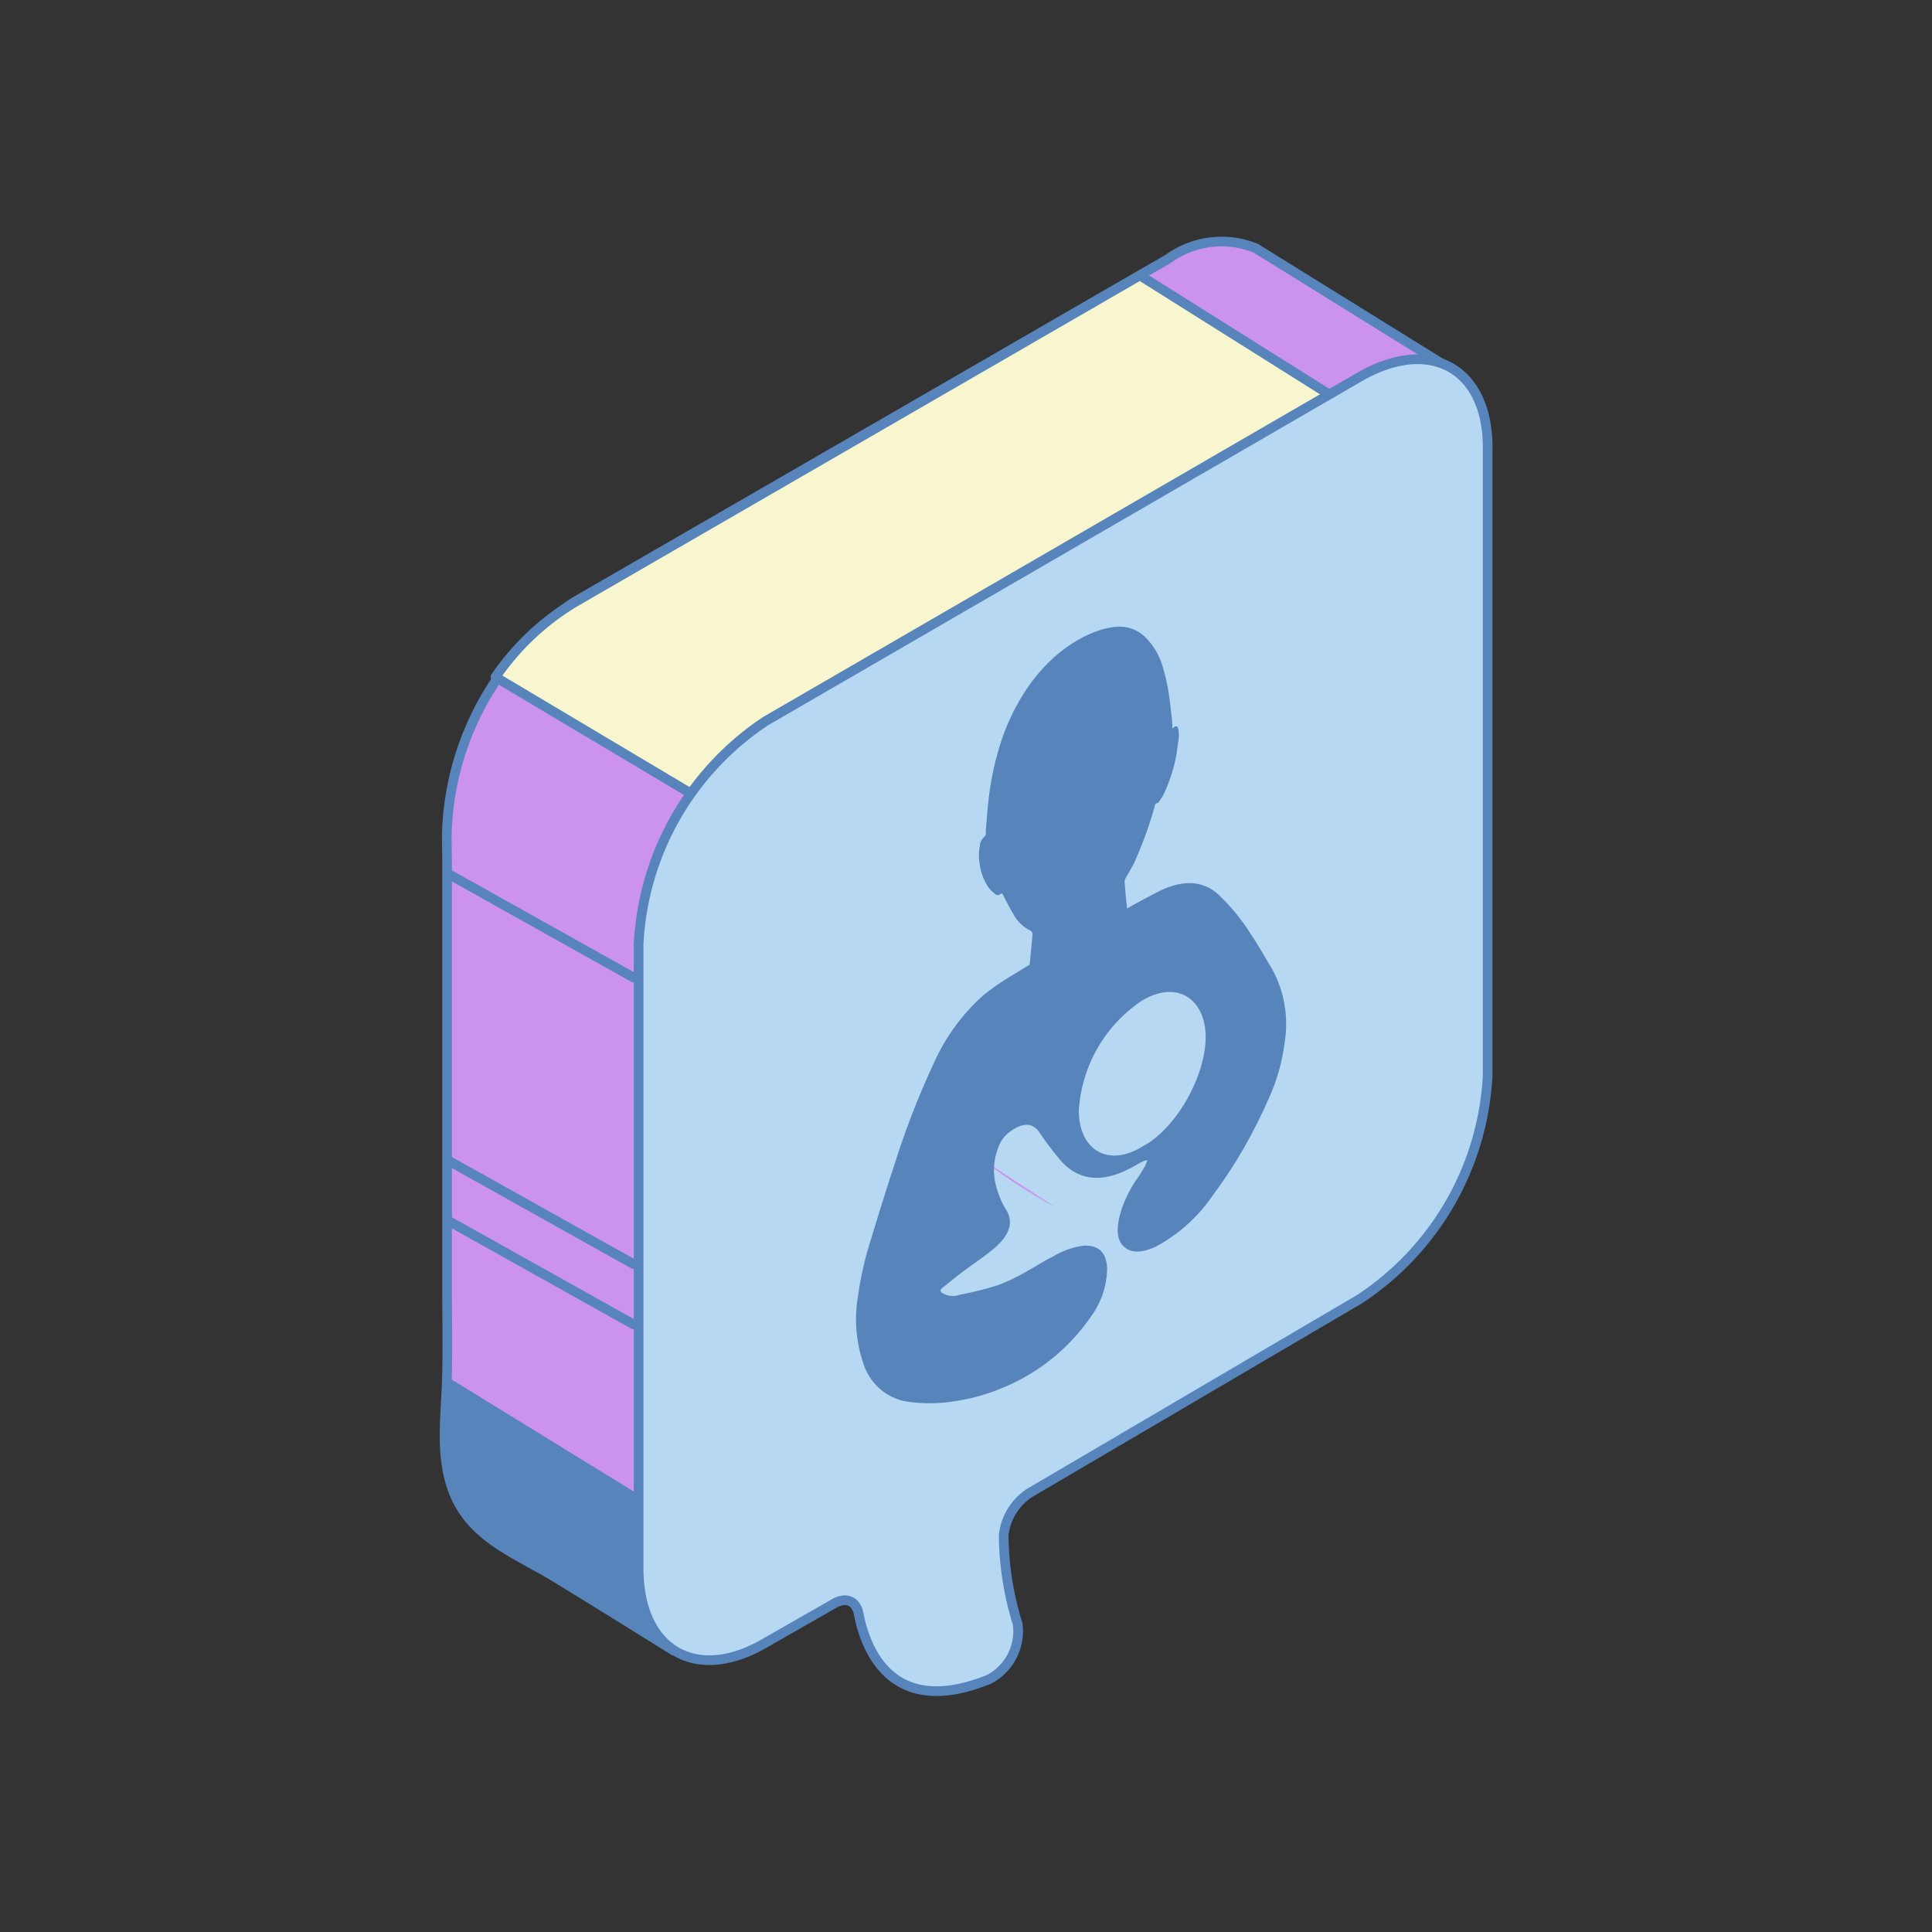<?xml version="1.0" encoding="iso-8859-1"?>
<svg id="Слой_2" data-name="Слой 2" xmlns="http://www.w3.org/2000/svg" viewBox="0 0 200 200"><rect x="0" y="0" width="200" height="200" fill="#333333" stroke="none"/><defs><style>.cls-1,.cls-5{fill:#cc93ed;}.cls-1,.cls-2,.cls-3,.cls-4,.cls-6{stroke:#5784bb;stroke-linecap:round;stroke-linejoin:round;}.cls-2{fill:#f8f6cf;}.cls-3{fill:#b6d8f3;}.cls-4,.cls-7{fill:#5784bb;}.cls-6{fill:none;}</style></defs><path class="cls-1" d="M59.44,62.33,120.93,26.8A9.4,9.4,0,0,1,130,25.7l20.25,12.56m0,.27c-.88,1.89-9.23,19.37-10,22.62-.3,1.36-2.94,14.71-6,30.3h0v7.78a27.4,27.4,0,0,1-4.13,13.53h0c-3.12,16.25-5.8,30.13-5.88,30.48h0L96,152.73H94m34-62.09L95.54,148.07a53.65,53.65,0,0,0,.83-6.81L70,170.87a.39.39,0,0,1-.26,0q-6-3.75-12.08-7.48c-4.17-2.57-9-4.19-10.79-9.17-1.2-3.28-.83-6.83-.66-10.24s.07-7,.07-10.47V89.33c0-1.23-.06-2.49,0-3.72A30,30,0,0,1,59.44,62.33Z"/><path class="cls-2" d="M59.52,62.33,118,28.51l29,18.23L84.47,79.9,71.29,82l-20-11.91A26.47,26.47,0,0,1,59.52,62.33Z"/><path class="cls-3" d="M140.78,39,79.29,74.63a29.47,29.47,0,0,0-13.18,23.1v64.61c0,8.53,6,11.95,13.18,7.69l7-4c1.23-.75,2.32-.35,2.59,1,.74,3.86,3.51,10.89,13.53,6.8a5.63,5.63,0,0,0,2.94-5.71,31.73,31.73,0,0,1-1.45-9.18,6,6,0,0,1,2.68-4.39l34.17-20.07A29.51,29.51,0,0,0,154,111.35V46.7C154.18,38.26,148.2,34.75,140.78,39Z"/><path class="cls-4" d="M46.42,143.19l19.32,11.88v8.52L67,168.75l-15.67-9.69a8.49,8.49,0,0,1-2.15-1.9h0a13.43,13.43,0,0,1-2.89-6.92l0-.27a9.86,9.86,0,0,1-.05-1.33Z"/><path class="cls-5" d="M109.29,125a60.85,60.85,0,0,1-8-5.23Z"/><line class="cls-6" x1="46.65" y1="90.6" x2="65.56" y2="101.18"/><line class="cls-6" x1="46.65" y1="120.27" x2="65.56" y2="130.85"/><line class="cls-6" x1="46.65" y1="126.51" x2="65.56" y2="137.09"/><path class="cls-7" d="M131.66,100.26c-.72-1.18-1.39-2.41-2.16-3.53a20.33,20.33,0,0,0-3.57-4.3c-1.63-1.33-3.73-1.36-6.27,0-1,.51-2,1.06-3,1.62,0-.18,0-.37-.05-.55-.07-.71-.13-1.43-.19-2.15a1,1,0,0,1,.16-.55c.29-.47.57-1,.81-1.44a40.32,40.32,0,0,0,2.11-5.78c.06-.19.07-.45.33-.45,0,0,.09-.06.12-.1a6.49,6.49,0,0,0,.46-.7,16.18,16.18,0,0,0,1.36-4.16c.09-.44.11-.87.19-1.31a3.68,3.68,0,0,0,0-1.46c-.05-.18-.2-.31-.42-.12s-.17.06-.18-.08c0-.51-.07-1-.13-1.51-.09-.79-.18-1.59-.31-2.34a18.64,18.64,0,0,0-.53-2.23A7.06,7.06,0,0,0,118.6,66a3.86,3.86,0,0,0-3.37-1.08,7.75,7.75,0,0,0-1.63.4,13.15,13.15,0,0,0-2,.92,15.15,15.15,0,0,0-2.6,1.91A18,18,0,0,0,106.5,71a22.45,22.45,0,0,0-3.12,6.59,30.09,30.09,0,0,0-1,4.82c-.15,1.19-.22,2.35-.33,3.53,0,.14,0,.28,0,.43a.65.65,0,0,1-.11.22,1.36,1.36,0,0,0-.51,1,5,5,0,0,0,0,1.91,5.54,5.54,0,0,0,.89,2.36,3.6,3.6,0,0,0,.8.76.43.43,0,0,0,.44-.06c.16-.12.19-.06.23,0,.36.68.7,1.39,1.08,2a4,4,0,0,0,1.76,1.76c.22.09.28.3.24.64-.1,1-.18,1.93-.28,2.9h0l-1.93,1.18a26,26,0,0,0-2.88,2,20.83,20.83,0,0,0-5.18,7.17,85.4,85.4,0,0,0-4,10.33c-.89,2.68-1.71,5.37-2.53,8.05a34.61,34.61,0,0,0-1.26,5.66,14,14,0,0,0,.56,6.87,5.72,5.72,0,0,0,4.37,3.95,16.29,16.29,0,0,0,5,0,20.72,20.72,0,0,0,5.14-1.44,20.56,20.56,0,0,0,9.11-7.42,8.57,8.57,0,0,0,1.62-4.92c-.08-1.76-1-2.4-2.43-2.34a8.37,8.37,0,0,0-3.22,1.15c-1,.49-1.9,1.1-2.85,1.61a20.31,20.31,0,0,1-2.76,1.32,35.65,35.65,0,0,1-4,1,2.08,2.08,0,0,1-1.84-.2c-.21-.18-.2-.32.13-.58.7-.55,1.38-1.12,2.08-1.64,1.06-.8,2.15-1.49,3.19-2.38,1.43-1.22,2.09-2.55,1.3-3.9a9.11,9.11,0,0,1-1.25-3.27,6.53,6.53,0,0,1,.34-3.16,3.46,3.46,0,0,1,1.29-1.78c1.4-1,2.35-.84,3,.09a31.68,31.68,0,0,0,2.4,3.14c1.77,1.83,4.13,2.18,7.25.46.38-.2.75-.42,1.13-.61a1.53,1.53,0,0,1,.41-.1,5.65,5.65,0,0,1-.23.57c-.28.48-.57,1-.88,1.41a13.05,13.05,0,0,0-1.57,3.12c-.54,1.7-.59,3.1.26,3.86s2,.57,3.28,0a16.76,16.76,0,0,0,5.91-5.32,50.35,50.35,0,0,0,5.71-9.85,20,20,0,0,0,1.73-6A11.84,11.84,0,0,0,131.66,100.26Zm-13.37,18.41c-3.57,2.23-6.61.36-6.61-3.7a14.75,14.75,0,0,1,6.5-11.36c3.83-2.31,6.64,0,6.63,3.76C124.8,111.42,121.75,116.85,118.29,118.67Z"/></svg>